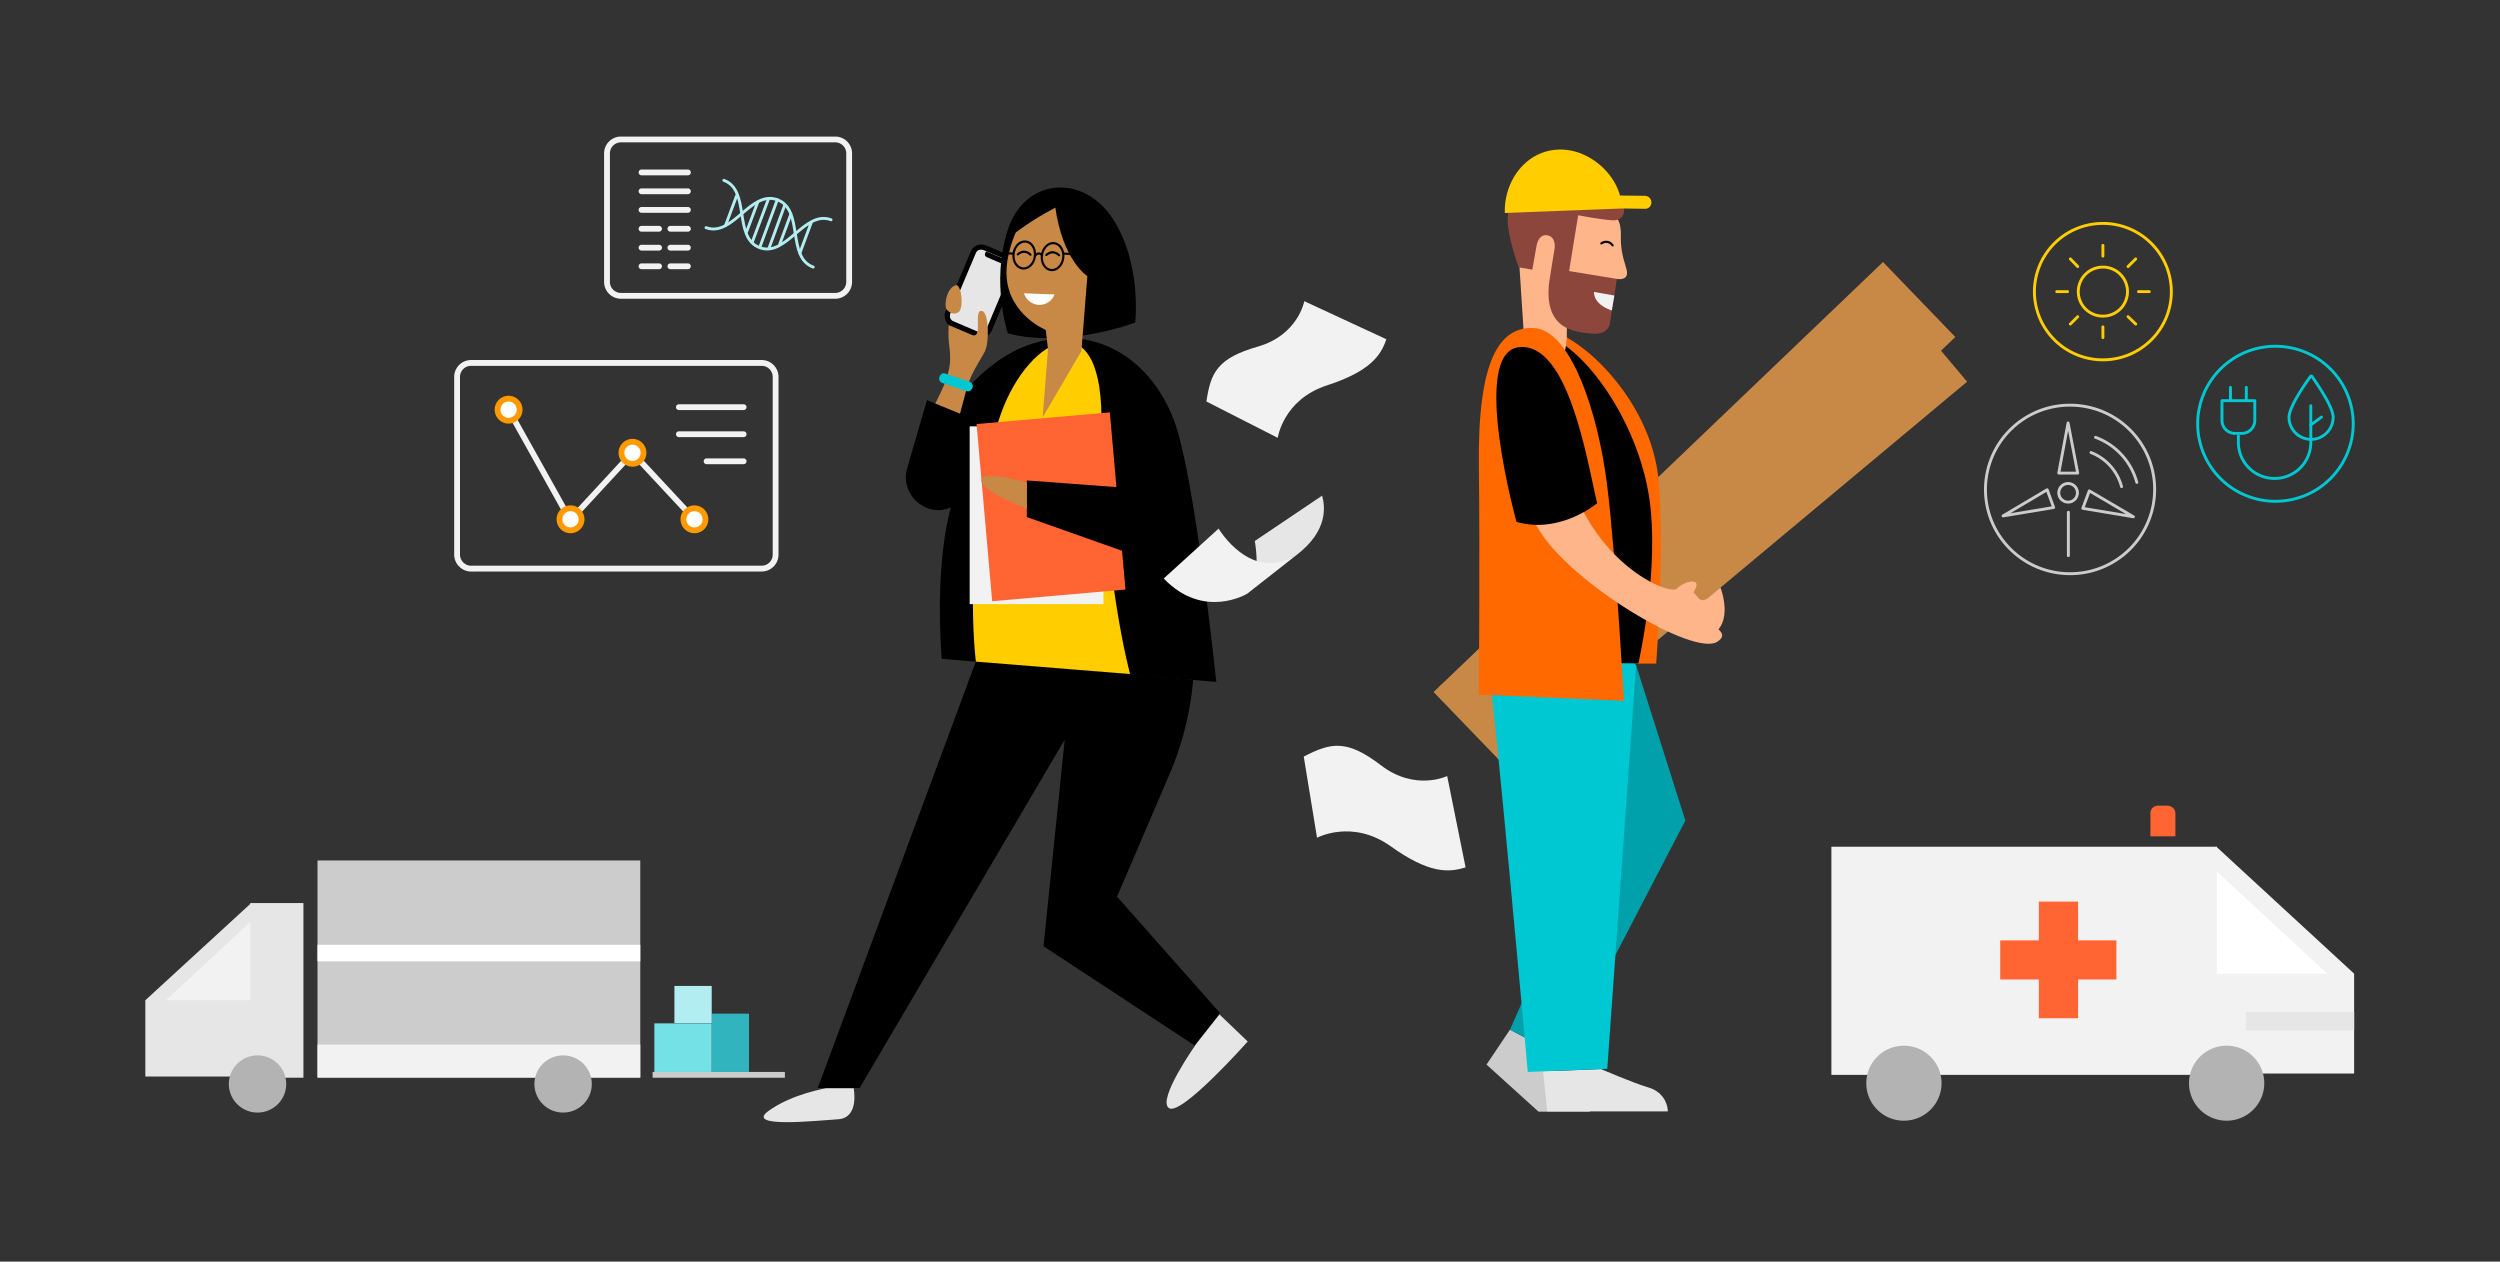 <svg xmlns="http://www.w3.org/2000/svg" width="860" height="434" fill="none"><rect width="100%" height="100%" fill="#333333" stroke="none"/><g clip-path="url(#clip0)"><path d="M337.55 116.22c-.87 0-1.55-.3-1.65-.3l-8.47-3.58a3.77 3.77 0 01-2.43-3.3c-.1-.97.2-1.74.3-1.94l8.65-20.55a3.77 3.77 0 013.6-2.42c.88 0 1.56.29 1.66.29l8.47 3.59a3.77 3.77 0 012.43 3.3c.1.96-.2 1.74-.3 1.93l-8.66 20.55c-.77 1.46-2.04 2.42-3.6 2.42z" fill="#000"></path><path d="M326.95 107.78s-.88 2.04 1.17 2.81l8.46 3.59s2.05.87 2.82-1.16l8.66-20.55s.88-2.04-1.16-2.82l-8.47-3.58s-2.04-.88-2.82 1.16l-8.66 20.55z" fill="#E6E6E6"></path><path d="M345.83 89.94l.29-.58-6.91-2.9-.3.58c-.29.58 0 1.26.6 1.45l4.76 2.04c.58.19 1.26 0 1.56-.59z" fill="#000"></path><path d="M293.67 374.37h-9.54s-11.77 1.94-19.85 7.85c-7.98 5.91 16.45 3.3 24.04 2.81 7.4-.48 5.35-10.66 5.35-10.66z" fill="#E6E6E6"></path><path d="M418.42 234.58c-3.8-35.1-9.15-73.97-14.01-88.41-7.5-22-27.64-35.87-51.1-27.34-23.74 8.63-39.8 43.14-39.8 43.14l10.62 12.4 3.8-2.51s-6.63 17.16-4 54.77l94.49 7.95z" fill="#000"></path><path d="M402.75 265.3l-18.49 43.15 35.43 40.03-8.76 11.15-51.97-34.12 7.3-71.06-70.55 119.82h-14.4l54.4-146.77 74.73 6.3c-.1.1-.58 14.54-7.69 31.5z" fill="#000"></path><path d="M335.7 227.6s-5.15-40.33 7.79-82.79c8.56-27.82 35.23-43.23 35.42-1.06.4 53.6 9.83 88.12 9.83 88.12l-53.04-4.27z" fill="#FFCD00"></path><path d="M419.49 348.97l-7.88 9.98s-13.63 19.2-9.54 22.2c4.09 3.1 27.15-22.88 27.15-22.88l-9.73-9.3z" fill="#E6E6E6"></path><path d="M379.6 146.66h-46.04v61.16h46.03v-61.16z" fill="#F2F2F2"></path><path d="M381.79 141.86l-45.85 4.01 5.37 60.94 45.85-4.01-5.37-60.94z" fill="#FF6432"></path><path d="M388.25 167.88l-35.03-2.61v12.6l35.03 12.4v-22.39z" fill="#000"></path><path d="M353.22 166.04s-14.2-4.46-15.57-1.06c-1.36 3.39 15.57 10.08 15.57 10.08v-9.02z" fill="#C88846"></path><path d="M415.01 138.12l24.53 12.5s1.84-13.08 16.83-18.02c14.99-4.85 18.69-10.37 20.53-15.9l-28.22-13.09s-2.14 11.64-15.95 15.61c-13.82 3.97-16.26 8.82-17.72 18.9z" fill="#F2F2F2"></path><path d="M346.7 114.66s-5.84-17.25-.1-35.38c5.75-18.13 25.89-19.68 36.1-4.17 10.22 15.51 7.8 35.87 7.8 35.87s-23.95 9.02-43.8 3.68z" fill="#000"></path><path d="M360.52 120.19l-.78-6.69s-12.36-5.04-13.43-17.93c-.68-7.56 3.12-15.61 3.12-15.61s5.74-4.46 13.62-8.53c2.53 18.22 11 23.56 11 23.56L372 120.77l-13.33 22.78 1.85-23.36z" fill="#C88846"></path><path d="M364.31 87.81s-1.94-2.23-4.37-.1M354.49 87.62s-1.95-2.23-4.38-.1" stroke="#000" stroke-width=".75" stroke-miterlimit="10" stroke-linecap="round"></path><path d="M352.25 100.9a5.64 5.64 0 005.16 3.97 5.5 5.5 0 005.35-3.58l-10.51-.4z" fill="#fff"></path><path d="M356 88.16c.32-2.55-1.08-4.82-3.1-5.06-2.03-.25-3.93 1.62-4.24 4.18-.3 2.55 1.08 4.81 3.11 5.06 2.03.24 3.93-1.63 4.24-4.18zM365.75 88.71c.31-2.55-1.08-4.81-3.1-5.06-2.04-.24-3.93 1.63-4.24 4.18-.31 2.55 1.08 4.82 3.1 5.06 2.04.24 3.93-1.63 4.24-4.18zM356.04 88.1s.98-1.84 2.44-.29M365.87 87.23l3.31.2M348.55 87.23l-2.43-.1" stroke="#000" stroke-width=".75" stroke-miterlimit="10" stroke-linecap="round"></path><path d="M334.63 115.34c3.6.78 0-9.2 3.31-8.33 2.14.58 2.53 10.76.78 14.05-2.04 3.78-4.86 7.56-6.32 13.19-2.63 9.88-5.06 18.9-5.06 18.9-6.62-1.84-8.66-5.43-7.79-8.72 1.46-5.53 5.16-9.99 6.72-16.58 1.55-6.6-.49-8.63.1-16l8.26 3.5z" fill="#C88846"></path><path d="M333.27 143.55l-14.4-5.91-6.9 23.75c-2.25 8.82 6.7 16.87 15.07 13.18a4.96 4.96 0 002.92-4.07l3.31-26.95z" fill="#000"></path><path d="M323.25 129.5l-.1.19c-.29.87.2 1.75.98 2.04l8.27 2.8c.87.3 1.75-.19 2.04-.96l.1-.2c.29-.87-.2-1.74-.98-2.03l-8.27-2.81c-.87-.4-1.75.1-2.04.97z" fill="#00C8D2"></path><path d="M445.96 190.96c11.1-8.44 9.83-16.87 8.85-20.46l-23.16 15.6s1.95 10.77-.97 14.36l15.28-9.5z" fill="#E6E6E6"></path><path d="M419.2 181.84s11.1 18.81 26.76 9.12l-16.93 13.28s-14.99 9.1-28.71-5.24l18.88-17.16z" fill="#F2F2F2"></path><path d="M325.58 106.42s1.76 2.33 4 1.07c2.23-1.26 1.06-9.79-.69-9.4-2.92.68-4.28 6.1-3.3 8.33z" fill="#C88846"></path><path d="M630 369.76h132.56v-78.48H630v78.48z" fill="#F2F2F2"></path><path d="M688.08 323.5h13.28v-13.35h13.5v13.34h13.17v13.45h-13.17v13.34h-13.5v-13.34h-13.28V323.5z" fill="#FF6432"></path><path d="M762.28 369.29h47.54v-34.35l-47.54-43.8v78.15z" fill="#F2F2F2"></path><path d="M765.97 385.52c7.15 0 12.94-5.78 12.94-12.9s-5.8-12.9-12.94-12.9a12.92 12.92 0 00-12.95 12.9c0 7.12 5.8 12.9 12.95 12.9zM654.94 385.52c7.15 0 12.95-5.78 12.95-12.9s-5.8-12.9-12.95-12.9a12.92 12.92 0 00-12.94 12.9c0 7.12 5.8 12.9 12.94 12.9z" fill="#B3B3B3"></path><path d="M762.62 299.81l37.94 35.13h-37.94v-35.13z" fill="#fff"></path><path d="M772.57 354.44h37.26v-6.33h-37.26v6.33z" fill="#E6E6E6"></path><path d="M742.42 277.14h3.13a2.76 2.76 0 012.79 2.78v7.78h-8.6v-7.78a2.6 2.6 0 012.68-2.78z" fill="#FF6432"></path><path d="M104.38 310.65H86.12v60.08h18.26v-60.08z" fill="#E6E6E6"></path><path d="M220.26 296H109.22v74.63h111.04V296z" fill="#CCC"></path><path d="M220.26 359.32H109.22v11.4h111.04v-11.4z" fill="#F2F2F2"></path><path d="M220.26 325H109.22v5.7h111.04V325z" fill="#fff"></path><path d="M86.42 370.33H50v-26.25l36.42-33.43v59.68z" fill="#E6E6E6"></path><path d="M88.6 382.72c5.44 0 9.86-4.4 9.86-9.83a9.85 9.85 0 00-9.87-9.83 9.85 9.85 0 00-9.87 9.83 9.85 9.85 0 009.87 9.83zM193.7 382.72c5.46 0 9.88-4.4 9.88-9.83a9.85 9.85 0 00-9.87-9.83 9.85 9.85 0 00-9.87 9.83 9.85 9.85 0 009.87 9.83z" fill="#B3B3B3"></path><path d="M86.12 317.14l-29.01 26.94h29.01v-26.94z" fill="#F2F2F2"></path><path d="M224.5 369.74H270" stroke="#CCC" stroke-width="2" stroke-miterlimit="10" stroke-linejoin="round"></path><path d="M244.83 352.04H225.1v16.72h19.74v-16.72z" fill="#73E1E6"></path><path d="M257.66 348.7h-12.83v20.06h12.83V348.7z" fill="#32B4BE"></path><path d="M244.83 339.16H232v12.79h12.83v-12.79z" fill="#B2EEF1"></path><path d="M162.1 195.6h99.84a4.8 4.8 0 004.87-4.84V129.7a4.8 4.8 0 00-4.87-4.85H162.1a4.8 4.8 0 00-4.86 4.85v61.07a4.87 4.87 0 004.86 4.85z" stroke="#F2F2F2" stroke-width="2" stroke-miterlimit="10"></path><path d="M255.81 140.06h-22.28M255.81 149.37h-22.28M255.81 158.68h-12.75M238.88 178.65l-21.31-22.88-21.4 23.17-21.22-38" stroke="#F2F2F2" stroke-width="2" stroke-miterlimit="10" stroke-linecap="round"></path><path d="M238.88 182.43a3.79 3.79 0 10.01-7.58 3.79 3.79 0 000 7.58zM196.26 182.43a3.79 3.79 0 10.01-7.58 3.79 3.79 0 00-.01 7.58zM217.57 159.55a3.79 3.79 0 10.01-7.58 3.79 3.79 0 00-.01 7.58zM174.95 144.72a3.79 3.79 0 10.01-7.58 3.79 3.79 0 00-.01 7.58z" fill="#fff" stroke="#F90" stroke-width="2" stroke-miterlimit="10" stroke-linecap="round"></path><path d="M236.64 59.31h-15.96M236.64 65.8h-15.96M236.64 72.2h-15.96M226.72 78.7h-6.04M226.72 85.2h-6.04M226.72 91.6h-6.04M236.64 78.7h-6.03M236.64 85.2h-6.03M236.64 91.6h-6.03" stroke="#F2F2F2" stroke-width="2" stroke-miterlimit="10" stroke-linecap="round"></path><path d="M213.68 101.77h73.56a4.8 4.8 0 004.87-4.85v-44.1a4.8 4.8 0 00-4.87-4.85h-73.56a4.8 4.8 0 00-4.87 4.85v44.1a4.8 4.8 0 004.87 4.85z" stroke="#F2F2F2" stroke-width="2" stroke-miterlimit="10"></path><path d="M267.4 68.71l-6.04 16.39M269.92 70.65l-5.35 14.64M272.06 73.66l-3.99 10.76M253.57 66.87l-3.98 10.67M260.68 69.49l-4 10.66M264.28 68.62l-5.45 14.54M279.17 76.28l-4 10.76M285.88 75.6c-9.24-3.4-15.37 12.99-24.52 9.6-9.25-3.4-3.11-19.78-12.36-23.17" stroke="#B2EEF1" stroke-miterlimit="10" stroke-linecap="round"></path><path d="M242.87 78.31c9.25 3.4 15.28-12.99 24.52-9.6 9.25 3.4 3.12 19.78 12.36 23.17" stroke="#B2EEF1" stroke-miterlimit="10" stroke-linecap="round"></path><path d="M676.69 131.3l-23.07-27.4L495 236.32l23.07 27.42L676.69 131.3z" fill="#C88846"></path><path d="M672.63 115.93l-24.87-25.8-154.61 147.93 24.87 25.8 154.61-147.93z" fill="#C88846"></path><path d="M529.26 112.82c-11.58-.29-3.12 10.76-2.63 48.09.39 29.08 0 67.37 0 67.37h43.1s3.02-39.36.79-63.4c-2.63-27.73-28.13-51.67-41.26-52.06z" fill="#FF6900"></path><path d="M519.43 354.2l12.94 6.89 2.34 9.1s9.53 2.63 11.28 5.73c1.66 2.8.88 6.5.88 6.5h-17.61l-17.9-16.2 8.07-12.02z" fill="#CCC"></path><path d="M530.81 368.55l19.95-.78s11.49 4.95 16.25 6.3c4.77 1.36 6.72 5.34 6.72 8.25h-41.46l-1.46-13.77z" fill="#E6E6E6"></path><path d="M562.83 228.86l16.93 53.41-42.33 81.43-18-9.5 30.26-68.63-4.47-16.77 17.61-39.94z" fill="#00A1AB"></path><path d="M513.98 214.13s-4.28 1.74-2.14 13.76 13.72 140.86 13.72 140.86l27.34-1.07 9.93-138.82-13.04-14.64h-35.81v-.1z" fill="#00C8D2"></path><path d="M529.26 114.76c-10.12-1.26-16.45-1.07-18.4 46.05-1.16 29.08.98 67.08.98 67.08l51.77.3s6.52-28.31 4.28-52.45c-2.73-29.96-24.33-59.14-38.63-60.98z" fill="#000"></path><path d="M556.21 95.95s4.67.97 3.21-3.68-1.94-7.37-1.84-11.34c.1-3.98-1.08-7.95-5.75-8.63-4.67-.68-23.84-5.52-23.84-5.52l-6.13 12.21 2.43 37.32c.2 4.27 3.12 9.7 7.3 9.7 4.38 0 7-2.14 7.4-10.09v-9.5l17.22-10.47z" fill="#FFB58A"></path><path d="M556.21 95.95s-2.14 13.67-2.43 15.42c-.3 1.74-1.95 3.78-5.94 3.4-4.08-.5-17.22-.1-14.88-17.94 0-.3 1.84-11.44 1.84-11.44s.59-3.88-2.53-4.46c-3.11-.49-3.7 3.59-3.7 3.59l-1.45 8.24-4.67-.78s-4.1-10.86-3.8-17.26c.2-7.36 6.33-17.44 18.49-15.4 8.76 1.45 11.19 2.6 15.96 5.61 7.69 4.85 6.62 11.06 1.65 10.86-3.99-.2-11.87-1.74-11.87-1.74l-3.11 19.2 16.44 2.7z" fill="#8C463C"></path><path d="M550.86 83.74s2.14-1.65 3.9.68" stroke="#000" stroke-width=".75" stroke-miterlimit="10" stroke-linecap="round"></path><path d="M555.34 101.67l-7.01-1.26s-.49 4.17 6.13 6.4l.88-5.14z" fill="#F2F2F2"></path><path d="M527.4 112.82c-11.57-.29-19.16 10.76-18.67 48.09.38 29.08 0 78.03 0 78.03l49.91 2.13s-2.82-50.6-5.83-74.54c-3.02-23.95-12.26-53.32-25.4-53.7z" fill="#FF6900"></path><path d="M568.08 69.59a2.28 2.28 0 00-2.33-2.23l-8.47-.1c-2.43-8.82-11.67-16.19-21.21-15.8-11.1.39-18.78 10.76-18.4 21.81l40.3-1.55 7.88.1c1.26.1 2.23-.97 2.23-2.23z" fill="#FFCD00"></path><path d="M591.83 202.1s4.96 12.41-3.5 16.58c-8.47 4.17-24.14-9.5-19.08-12.6 2.53-1.55 5.74-.68 9.05.2 1.75.38 2.14-2.82 3.7-2.72 1.56 0 2.34 4.84 5.64 2.03 4.58-3.78 4.19-3.49 4.19-3.49z" fill="#FFB58A"></path><path d="M448.49 260.27l4.57 27.92s12.07-6.5 25.3 2.9c13.24 9.5 20.05 9.12 25.8 7.28l-6.33-31.41s-11 5.33-22.77-3.69c-11.78-9.01-17.23-7.85-26.57-3z" fill="#F2F2F2"></path><path d="M519.43 146.07s-1.07 17.74 10.02 36.26c11.2 18.51 53.04 43.52 61.21 38.48 8.18-5.04-15.08-8.82-9.63-15.12 6.61-7.66-1.17-6.3-4.19-3.2-2.63 2.72-35.52-10.66-40.48-54.28l-16.93-2.14z" fill="#FFB58A"></path><path d="M521.67 179.52s-16.16-58.26.87-60.1c16.94-1.75 23.36 38.58 26.86 53.7 0 0-12.75 10.76-27.73 6.4z" fill="#000"></path><path d="M723.4 108.75a8.45 8.45 0 008.46-8.43 8.45 8.45 0 00-8.47-8.44 8.45 8.45 0 00-8.46 8.44c0 4.66 3.79 8.43 8.46 8.43zM723.4 88.1v-3.68M714.73 91.69l-2.53-2.62M711.23 100.32h-3.7M714.73 108.94l-2.53 2.53M723.4 112.44v3.68M732.05 108.94l2.63 2.53M735.65 100.32h3.7M732.05 91.69l2.63-2.62" stroke="#FFCD00" stroke-miterlimit="10" stroke-linecap="round" stroke-linejoin="round"></path><path d="M771.17 149.08h-2.33a4.46 4.46 0 01-4.48-4.46v-6.79h11.29v6.79a4.46 4.46 0 01-4.48 4.46zM767.28 133.28v4.55M772.73 133.28v4.55" stroke="#00C8D2" stroke-miterlimit="10" stroke-linecap="round" stroke-linejoin="round"></path><path d="M770 149.95v2.23a12.4 12.4 0 0012.46 12.4 12.4 12.4 0 0012.46-12.4v-12.6" stroke="#00C8D2" stroke-miterlimit="10" stroke-linecap="round" stroke-linejoin="round"></path><path d="M802.6 143.55a7.59 7.59 0 01-15.18 0c0-3.68 6.04-12.21 7.4-14.05.1-.2.39-.2.49 0 1.26 1.84 7.3 10.37 7.3 14.05z" stroke="#00C8D2" stroke-miterlimit="10"></path><path d="M798.62 143.46l-3.7 2.71" stroke="#00C8D2" stroke-miterlimit="10" stroke-linecap="round" stroke-linejoin="round"></path><path d="M723.4 123.78c13 0 23.54-10.5 23.54-23.46a23.5 23.5 0 00-23.55-23.46 23.5 23.5 0 00-23.55 23.46 23.5 23.5 0 0023.55 23.46z" stroke="#FFCD00" stroke-miterlimit="10" stroke-linecap="round" stroke-linejoin="round"></path><path d="M782.75 172.44a26.71 26.71 0 0026.76-26.66 26.71 26.71 0 00-26.76-26.66A26.71 26.71 0 00756 145.78a26.71 26.71 0 0026.76 26.66z" stroke="#00C8D2" stroke-miterlimit="10" stroke-linecap="round" stroke-linejoin="round"></path><path d="M712.1 197.35a29.04 29.04 0 0029.1-28.98c0-16-13.03-28.99-29.1-28.99a29.04 29.04 0 00-29.1 28.99c0 16 13.04 28.98 29.1 28.98z" stroke="#CCC" stroke-miterlimit="10"></path><path d="M720.86 150.44a22.96 22.96 0 0114.21 15.5M719.3 155.67a17.42 17.42 0 0110.52 11.73" stroke="#CCC" stroke-miterlimit="10" stroke-linecap="round"></path><path d="M711.42 172.73a3.2 3.2 0 10.02-6.4 3.2 3.2 0 00-.02 6.4z" stroke="#CCC" stroke-miterlimit="10"></path><path d="M711.52 191.15v-14.93" stroke="#CCC" stroke-miterlimit="10" stroke-linecap="round"></path><path d="M711.42 145.5l3.31 17.25h-6.52l3.21-17.26zM733.9 177.77l-17.42-2.9 2.24-6.02 15.18 8.92zM689.04 177.48l17.42-2.9-2.24-6.11-15.18 9.01z" stroke="#CCC" stroke-miterlimit="10" stroke-linecap="round" stroke-linejoin="round"></path></g><defs><clipPath id="clip0"><path fill="#fff" transform="translate(50 47)" d="M0 0h760v339H0z"></path></clipPath></defs></svg>